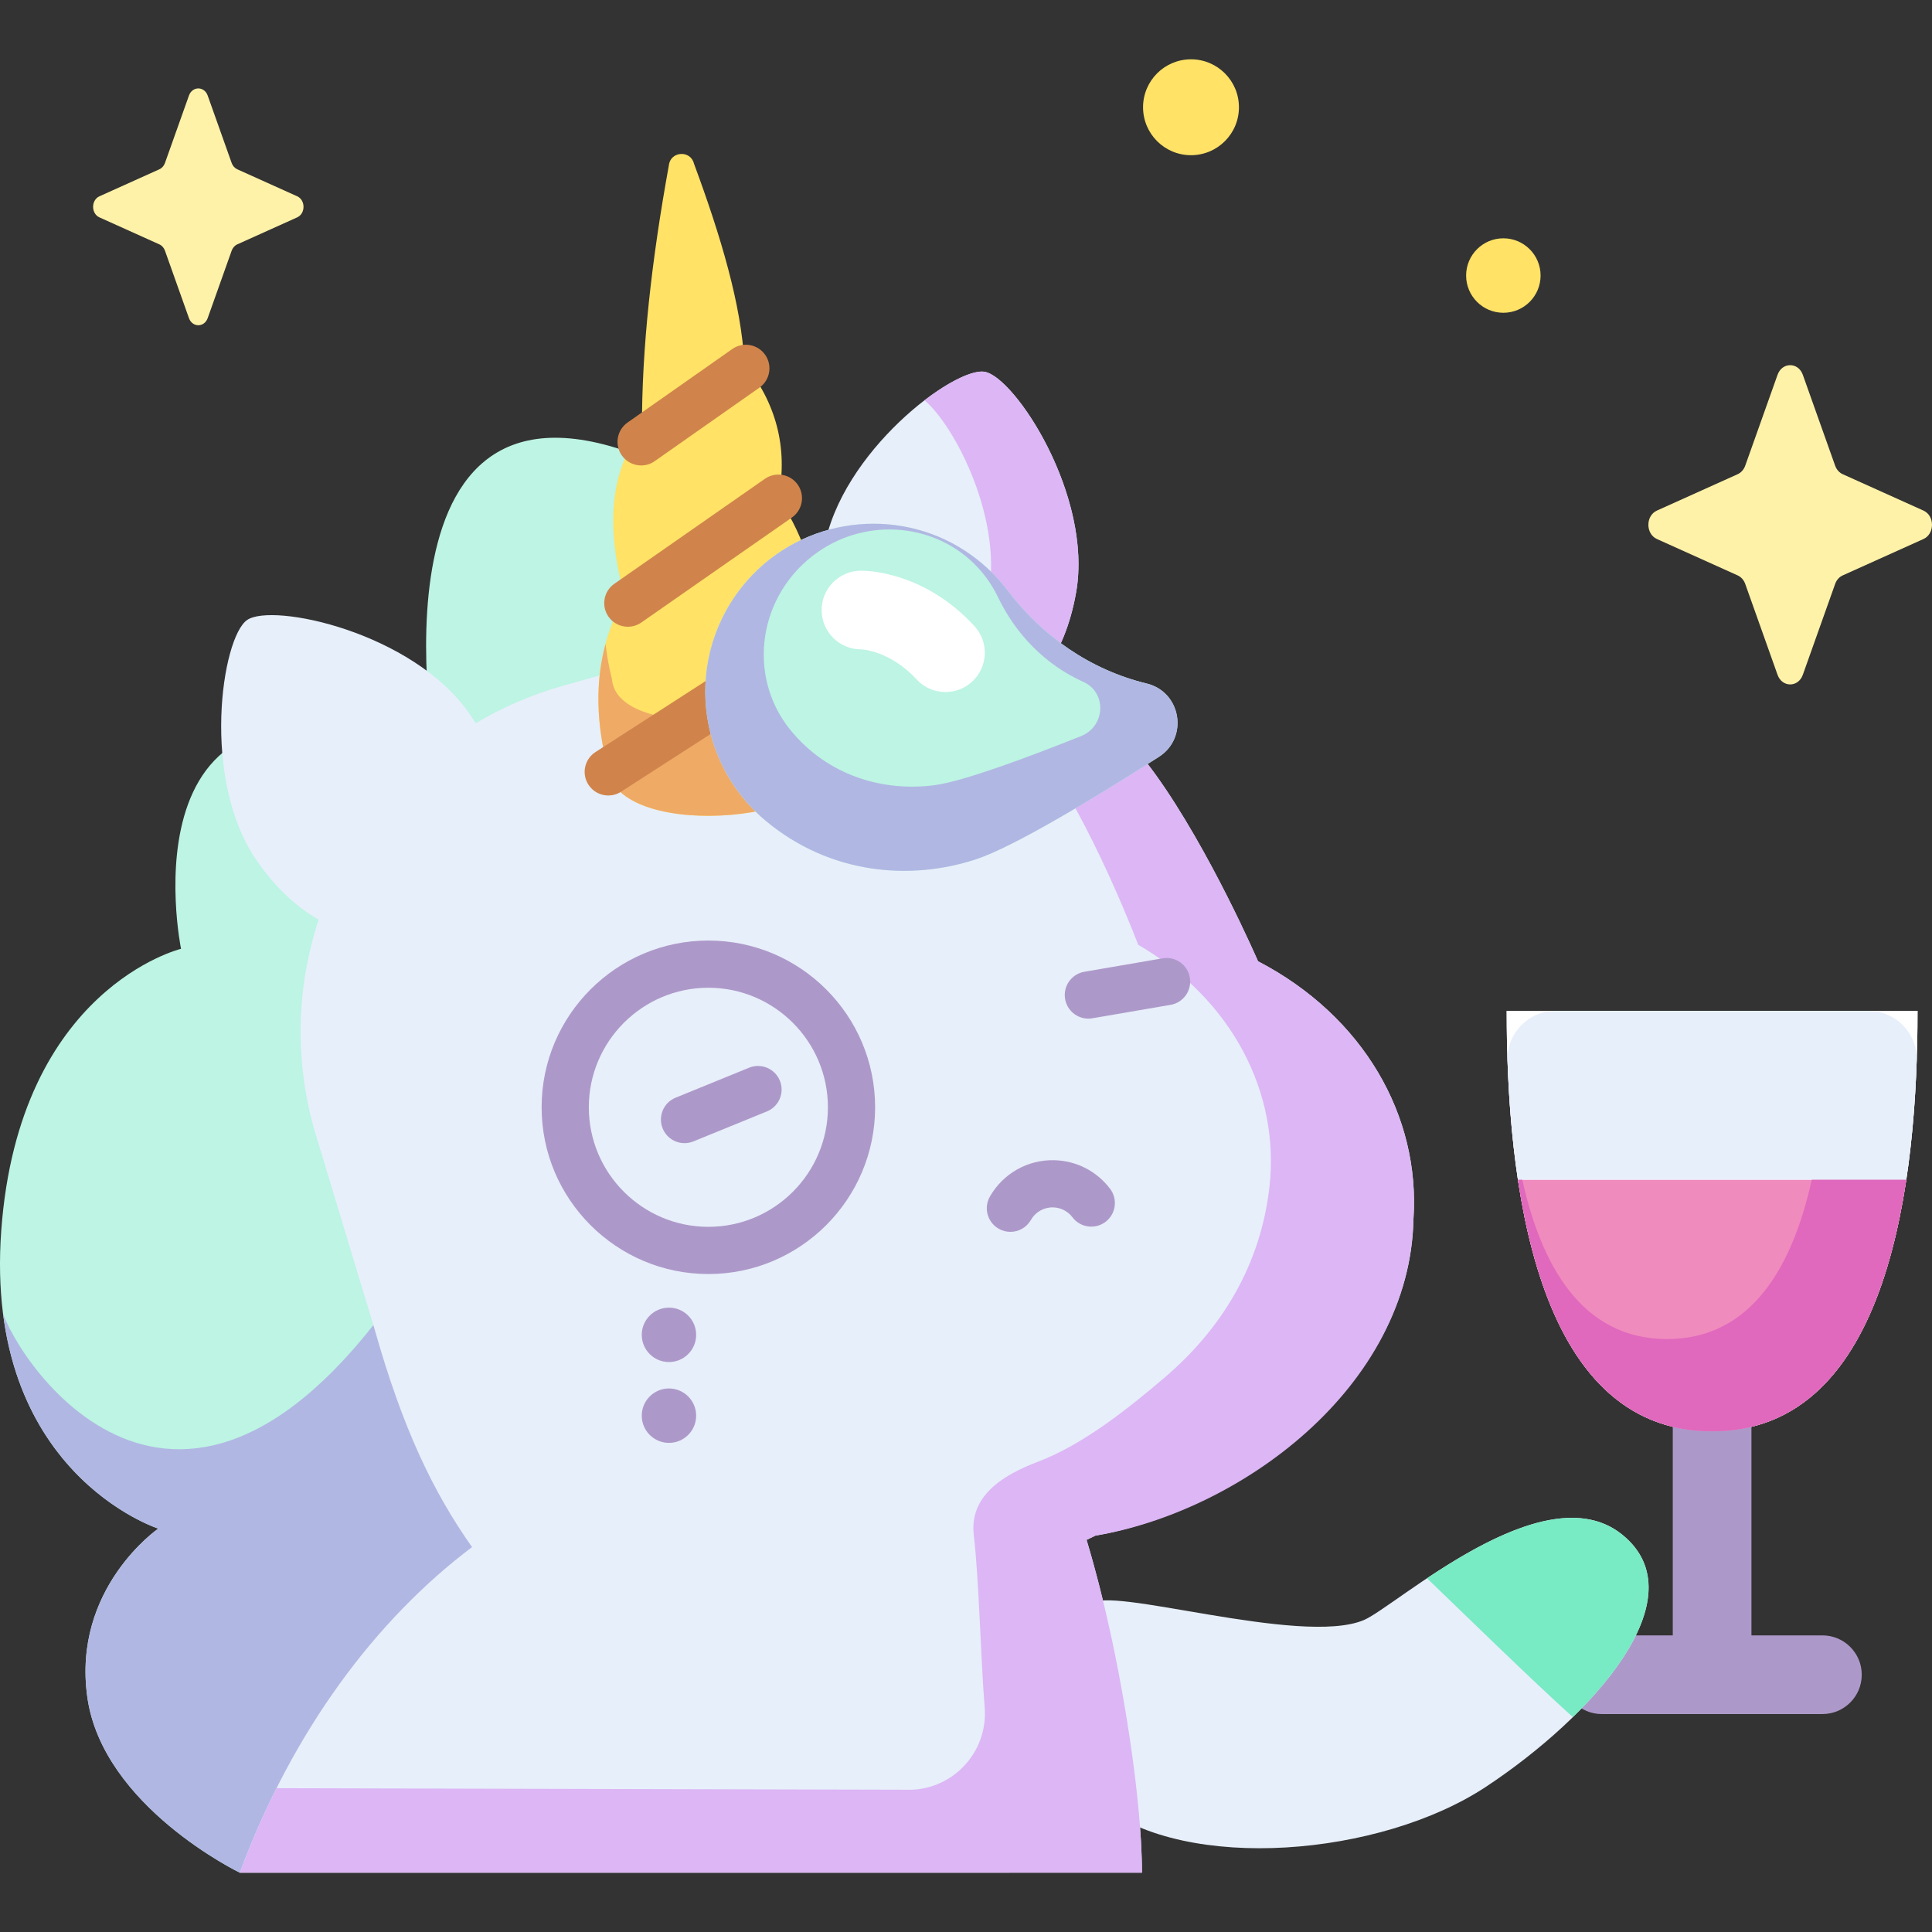 <svg id="Capa_1" enable-background="new 0 0 512 512" height="512" viewBox="0 0 512 512" width="512" xmlns="http://www.w3.org/2000/svg"><rect x="0" y="0" width="512" height="512" fill="#333333" stroke="none"/><g><g><g><path d="m399.281 267.898c0 44.159 7.071 111.417 54.445 111.417 47.375 0 54.445-67.257 54.445-111.417z" fill="#fff"/><path d="m399.281 267.898c0 44.159 7.071 111.417 54.445 111.417 47.375 0 54.445-67.257 54.445-111.417z" fill="#fff"/><g><path d="m453.726 453.427c-5.757 0-10.425-4.668-10.425-10.425v-70.817c0-5.757 4.668-10.425 10.425-10.425s10.425 4.668 10.425 10.425v70.817c0 5.757-4.668 10.425-10.425 10.425z" fill="#ad99c9"/></g><path d="m505.187 312.629c-5.195 34.475-18.676 66.686-51.461 66.686s-46.265-32.211-51.461-66.686z" fill="#ef8bbd"/><path d="m480.143 312.629c-5.067 22.905-15.922 42.239-38.363 42.239-22.685 0-33.529-19.758-38.524-42.99h-1.101c5.112 34.757 18.549 67.437 51.572 67.437 32.785 0 46.268-32.21 51.463-66.686l-10.51-12.827z" fill="#e068bd"/><path d="m505.189 312.629c1.595-10.586 2.409-21.385 2.76-31.53.25-7.215-5.521-13.2-12.74-13.2h-82.966c-7.219 0-12.99 5.985-12.74 13.2.351 10.146 1.165 20.945 2.76 31.53" fill="#e7effa"/><g><path d="m482.959 454.243h-58.467c-5.757 0-10.425-4.668-10.425-10.425s4.668-10.425 10.425-10.425h58.467c5.757 0 10.425 4.668 10.425 10.425.001 5.757-4.667 10.425-10.425 10.425z" fill="#ad99c9"/></g></g><g><path d="m393.807 473.509c-27.987 18.495-79.269 22.811-102.227 4.762 4.001-1.773-4.608-49.875-2.38-53.09 3.694-5.329 55.459 11.181 72.2 4.168 8.414-3.525 47.639-39.362 68.414-22.728 20.775 16.635-8.02 48.393-36.007 66.888z" fill="#e7effa"/><path d="m430.921 407.571c-.354-.316-.711-.631-1.094-.938-.004-.004-.008-.007-.013-.011s-.01-.008-.016-.012c-.362-.289-.733-.55-1.103-.816-13.922-9.629-35.274 2.291-50.52 12.458 10.633 10.258 27.575 26.794 38.65 36.808 16.924-16.522 27.269-35.534 14.096-47.489z" fill="#78eac4"/></g><path d="m63.554 496.282s-36.31-17.527-40.405-46.465 18.796-44.722 18.796-44.722-46.325-14.829-41.609-79.048c4.716-64.22 47.64-74.601 47.64-74.601s-17.524-85.482 67.474-50.303c0 0-21.398-115.152 60.352-77.612l22.062 205.967z" fill="#bdf4e3"/><path d="m116.329 325.428c-61.733 104.803-108.645 40.794-115.508 22.813 5.849 45.557 41.125 56.854 41.125 56.854s-22.892 15.785-18.796 44.722c4.095 28.938 40.405 46.465 40.405 46.465l91.99-114.231c-10.242-12.582-37.243-59.974-39.216-56.623z" fill="#b1b7e3"/><path d="m63.554 496.282c13.984-37.658 36.057-67.089 61.634-86.36l.009.221c-10.363-14.684-18.443-31.398-25.969-58.041l-15.95-52.734c-5.358-18.971-4.575-38.222 1.162-55.635-5.829-3.329-11.414-8.46-16.335-15.552-14.988-21.597-9.348-59.202-2.623-63.869s43.926 3.206 58.914 24.803c.592.853 1.144 1.705 1.677 2.556 7.039-4.202 14.736-7.564 23.002-9.899l56.589-15.983c4.226-1.194 8.377-2.019 12.445-2.528-.89-5.363-.861-11.369.282-17.936 4.463-25.629 34.581-48.186 42.561-46.796s28.701 32.799 24.238 58.428c-1.477 8.48-4.386 15.454-8.277 20.887 13.158 8.484 23.254 18.987 29.261 27.329 14.494 20.131 27.214 49.57 27.214 49.57 27.975 14.562 43.045 41.042 41.195 68.298-.757 44.036-46.088 77.279-84.277 83.913l-2.354 1.134c8.974 29.795 14.718 68.205 14.676 88.192" fill="#e7effa"/><path d="m333.39 254.744s-12.72-29.439-27.214-49.57c-6.006-8.341-16.103-18.844-29.261-27.328 3.828-5.345 6.698-12.188 8.196-20.481.802-4.145.87-8.81.419-13.177-2.268-22.255-17.89-44.493-24.576-45.657-3.014-.525-9.186 2.369-15.94 7.55 8.142 6.868 21.265 32.283 16.705 52.77-1.713 7.695-4.673 13.951-8.465 18.756 11.675 8.324 20.464 18.364 25.603 26.252 12.401 19.037 22.781 46.514 22.781 46.514 24.972 14.518 37.628 39.387 34.772 64.245-2.357 20.51-12.474 37.5-28.116 50.744-9.066 7.676-21.058 17.403-33.275 22.037-9.469 3.591-18.166 9.13-16.949 19.476 1.388 11.809 1.817 32.458 2.88 45.59.984 12.153-8.926 22.403-21.104 21.834l-166.558-.413c-3.565 7.1-6.827 14.568-9.734 22.397h239.076c.017-14.503-3.001-38.504-8.017-62.023-1.936-9.001-4.173-17.916-6.659-26.168l2.354-1.135c37.964-6.313 83.256-38.948 84.277-83.913 1.85-27.258-13.22-53.738-41.195-68.3z" fill="#dcb6f5"/><path d="m161.195 204.559c-.09-.415-.161-.838-.193-1.276-4.091-16.027-3.309-31.174 4.59-45.037-4.942-17.827-4.293-33.024 4.537-44.522-.092-21.288 2.557-44.806 7.122-69.885.384-3.772 5.729-4.162 6.656-.486 7.133 19.271 12.592 37.519 13.347 52.889 8.183 10.282 11.72 22.032 9.029 35.779 7.312 10.683 11.089 22.905 9.438 37.398 9.398 10.722 8.434 23.325 8.461 29.153-1.079 19.901-59.011 24.409-62.987 5.987z" fill="#ffe266"/><path d="m161.195 204.559c-.09-.415-.161-.838-.193-1.276-2.906-11.382-3.335-22.317-.522-32.667.324 3.061.884 6.161 1.682 9.301.025.375.085.736.161 1.09 3.357 15.729 54.261 11.449 55.353-5.582.004-.962.041-2.143.041-3.483 7.251 10.112 6.439 21.253 6.465 26.629-1.079 19.902-59.011 24.41-62.987 5.988z" fill="#efaa66"/><g><g><path d="m169.911 123.348c-1.97 0-3.908-.928-5.126-2.662-1.985-2.828-1.301-6.73 1.527-8.714l27.751-19.477c2.827-1.984 6.728-1.3 8.713 1.526 1.985 2.828 1.301 6.73-1.527 8.714l-27.751 19.477c-1.092.767-2.346 1.136-3.587 1.136z" fill="#d0844b"/></g><g><path d="m166.389 166.094c-1.977 0-3.921-.935-5.137-2.679-1.976-2.834-1.28-6.734 1.554-8.709l39.899-27.816c2.833-1.977 6.734-1.28 8.708 1.554 1.976 2.834 1.28 6.734-1.554 8.709l-39.899 27.816c-1.089.759-2.337 1.125-3.571 1.125z" fill="#d0844b"/></g><g><path d="m161.201 210.816c-2.055 0-4.068-1.012-5.264-2.868-1.871-2.904-1.035-6.775 1.869-8.646l54.525-35.141c2.906-1.872 6.776-1.033 8.647 1.869 1.871 2.904 1.034 6.775-1.869 8.646l-54.525 35.141c-1.048.676-2.223.999-3.383.999z" fill="#d0844b"/></g></g><path d="m303.861 181.13c-14.828-3.593-27.664-12.512-36.865-24.681-2.614-3.456-5.79-6.599-9.517-9.294-17.803-12.87-42.732-10.674-57.995 5.126-18.204 18.844-16.303 48.794 3.459 65.254 17.015 14.172 38.235 15.93 55.702 10.186 10.175-3.346 32.003-16.628 48.453-27.133 7.963-5.086 5.945-17.233-3.237-19.458z" fill="#bdf4e3"/><path d="m202.943 217.535c17.015 14.172 38.235 15.93 55.702 10.186 10.175-3.347 32.003-16.628 48.453-27.133 7.963-5.085 5.945-17.232-3.237-19.457-14.828-3.593-27.664-12.512-36.865-24.681-2.614-3.457-5.79-6.599-9.517-9.294-17.803-12.87-42.732-10.673-57.995 5.126-18.205 18.843-16.304 48.793 3.459 65.253zm13.812-71.258c13.293-9.284 31.461-7.559 42.269 4.001 2.263 2.421 4.064 5.088 5.415 7.907 4.758 9.921 12.604 17.999 22.675 22.53 6.237 2.806 5.857 11.762-.604 14.347-13.348 5.34-30.961 11.955-38.745 13.003-13.36 1.8-28.281-2.263-38.33-14.651-11.671-14.388-8.535-36.064 7.32-47.137z" fill="#b1b7e3"/><g><path d="m250.563 183.399c-2.813 0-5.617-1.131-7.673-3.365-6.956-7.556-14.491-7.942-14.583-7.942 0 0 0 0-.001 0-.047.001-.096.001-.144.001-5.692 0-10.344-4.575-10.421-10.285-.078-5.757 4.527-10.487 10.284-10.565 1.668-.047 16.88.192 30.206 14.67 3.899 4.236 3.626 10.832-.61 14.731-2.004 1.844-4.535 2.755-7.058 2.755z" fill="#fff"/></g><g><path d="m187.725 337.634c-24.367 0-44.191-19.823-44.191-44.19s19.824-44.191 44.191-44.191 44.191 19.823 44.191 44.191c0 24.366-19.824 44.19-44.191 44.19zm0-75.87c-17.469 0-31.68 14.212-31.68 31.68s14.212 31.679 31.68 31.679c17.469 0 31.68-14.212 31.68-31.679.001-17.469-14.211-31.68-31.68-31.68z" fill="#ad99c9"/></g><path d="m170.072 353.747c0 3.981 3.227 7.209 7.209 7.209 3.981 0 7.209-3.227 7.209-7.209 0-3.981-3.227-7.209-7.209-7.209-3.981.001-7.209 3.228-7.209 7.209z" fill="#ad99c9"/><path d="m170.072 375.168c0 3.981 3.227 7.209 7.209 7.209 3.981 0 7.209-3.228 7.209-7.209s-3.227-7.209-7.209-7.209c-3.981 0-7.209 3.227-7.209 7.209z" fill="#ad99c9"/><g><path d="m267.762 326.453c-1.054 0-2.122-.267-3.102-.828-2.998-1.716-4.037-5.538-2.32-8.537 3.491-6.098 10.015-9.794 17.042-9.623 5.863.135 11.259 2.897 14.804 7.577 2.086 2.754 1.546 6.677-1.208 8.763-2.755 2.087-6.678 1.544-8.763-1.209-1.228-1.621-3.095-2.577-5.122-2.625-2.469-.053-4.687 1.221-5.896 3.333-1.156 2.019-3.265 3.149-5.435 3.149z" fill="#ad99c9"/></g><g><path d="m288.421 269.948c-2.99 0-5.634-2.151-6.158-5.198-.585-3.405 1.701-6.639 5.106-7.223l20.728-3.559c3.409-.591 6.638 1.701 7.224 5.106.585 3.405-1.701 6.639-5.106 7.223l-20.728 3.559c-.359.063-.715.092-1.066.092z" fill="#ad99c9"/></g><g><path d="m181.408 302.948c-2.467 0-4.805-1.469-5.794-3.894-1.305-3.199.231-6.85 3.429-8.155l19.473-7.944c3.199-1.307 6.849.23 8.155 3.429 1.305 3.199-.231 6.85-3.429 8.155l-19.473 7.944c-.774.315-1.574.465-2.361.465z" fill="#ad99c9"/></g></g><path d="m477.767 99.328 8.564 24.08c.366 1.031 1.092 1.848 2.008 2.261l21.394 9.639c3.022 1.362 3.022 6.178 0 7.539l-21.394 9.639c-.916.413-1.642 1.23-2.008 2.261l-8.564 24.08c-1.21 3.402-5.488 3.402-6.698 0l-8.564-24.08c-.367-1.031-1.092-1.848-2.009-2.261l-21.394-9.639c-3.022-1.362-3.022-6.177 0-7.539l21.394-9.639c.916-.413 1.642-1.23 2.009-2.261l8.564-24.08c1.209-3.402 5.488-3.402 6.698 0z" fill="#fef2a8"/><path d="m55.04 25.327 6.353 17.862c.272.765.81 1.371 1.49 1.677l15.87 7.15c2.242 1.01 2.242 4.582 0 5.592l-15.87 7.15c-.679.306-1.218.912-1.49 1.677l-6.353 17.863c-.897 2.524-4.071 2.524-4.969 0l-6.353-17.862c-.272-.765-.81-1.371-1.49-1.677l-15.87-7.15c-2.242-1.01-2.242-4.582 0-5.592l15.87-7.15c.68-.306 1.218-.912 1.49-1.677l6.353-17.862c.898-2.524 4.072-2.524 4.969-.001z" fill="#fef2a8"/><g fill="#ffe266"><circle cx="315.627" cy="28.424" r="12.706"/><path d="m408.272 73.021c0 5.45-4.418 9.868-9.868 9.868s-9.868-4.418-9.868-9.868 4.418-9.868 9.868-9.868 9.868 4.418 9.868 9.868z"/></g></g></svg>
